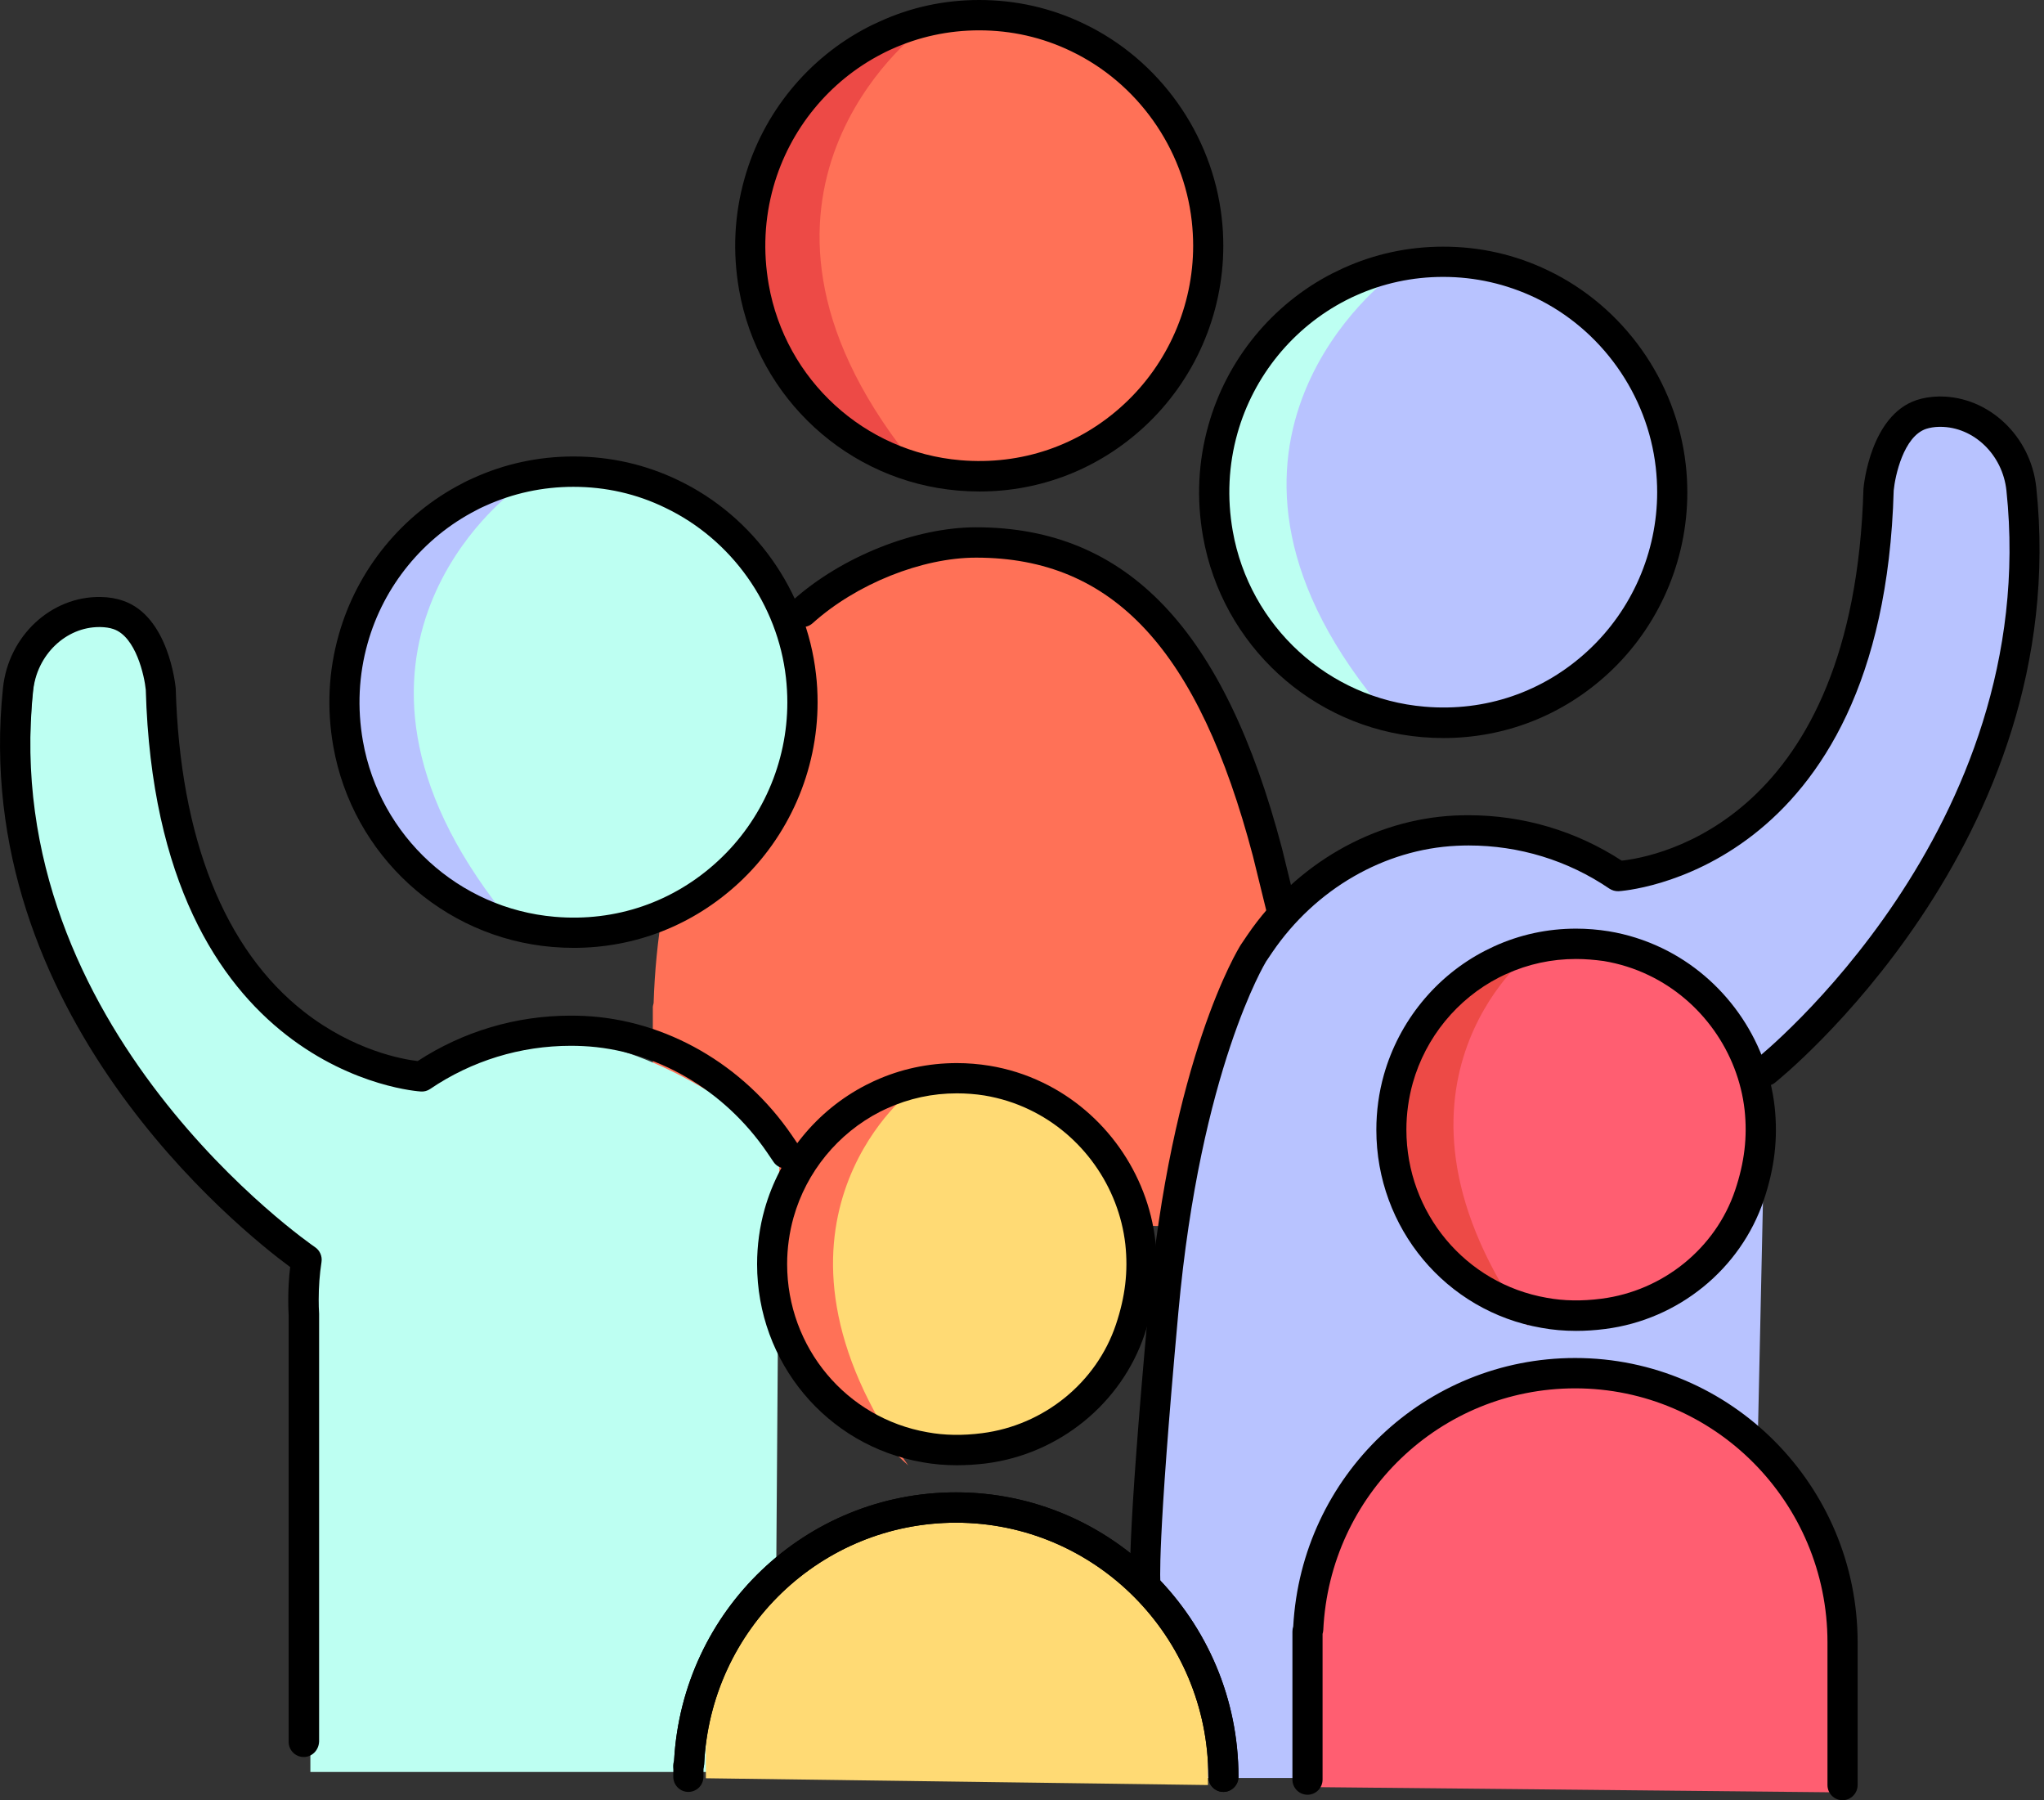 <svg width="159" height="140" viewBox="0 0 159 140" fill="none" xmlns="http://www.w3.org/2000/svg">
<rect x="0" y="0" width="159" height="140" fill="#333333" stroke="none"/>
<g clip-path="url(#clip0)">
<path d="M99.46 95.61V81.944C99.492 81.251 99.499 80.543 99.499 79.835C99.499 59.048 89.815 42.974 75.934 42.974C62.467 42.974 51.477 58.081 50.844 78.01C50.828 78.081 50.813 78.136 50.797 78.207C50.789 78.246 50.782 78.277 50.782 78.309V94.257" fill="#FF7157"/>
<path d="M89.806 123.706C89.806 123.706 89.415 121.707 91.19 102.235C92.964 82.762 98.201 74.438 98.201 74.438L98.693 73.714C102.179 68.6 107.783 65.224 113.934 64.933C114.263 64.918 114.599 64.91 114.927 64.91C119.226 64.91 123.22 66.224 126.534 68.474C126.534 68.474 146.004 67.585 146.825 38.379C146.825 38.379 147.262 33.541 150.146 32.573C150.576 32.431 151.045 32.361 151.514 32.353C154.86 32.29 157.58 35.02 157.931 38.364C160.808 65.697 137.359 83.281 137.359 83.281L136.163 138.269H88.931V123.706" fill="#B8C3FF"/>
<path d="M24.144 137.805V103.729C24.121 103.336 24.113 102.927 24.113 102.526C24.113 101.44 24.191 100.378 24.34 99.331C24.34 99.331 -0.234 81.833 2.556 53.777C2.9 50.338 5.534 47.545 8.786 47.6C9.247 47.608 9.692 47.679 10.114 47.829C12.912 48.82 13.335 53.785 13.335 53.785C14.132 83.777 33.031 84.689 33.031 84.689C36.251 82.376 40.128 81.031 44.302 81.031C49.484 81.031 57.05 85.547 60.622 88.969L60.27 137.805H24.144V137.805Z" fill="#BDFFF2"/>
<path d="M129.943 38.458C129.943 48.356 121.97 56.381 112.13 56.381C102.289 56.381 94.317 48.356 94.317 38.458C94.317 36.758 94.552 35.106 94.997 33.548C96.357 28.718 99.679 24.713 104.048 22.471C104.204 22.392 104.369 22.305 104.533 22.235C104.626 22.187 104.705 22.148 104.798 22.109C107.034 21.094 109.519 20.519 112.138 20.519C114.873 20.519 117.468 21.141 119.782 22.25C125.206 24.847 129.122 30.134 129.833 36.389C129.904 37.081 129.943 37.766 129.943 38.458Z" fill="#B8C3FF"/>
<path d="M93.965 138.82V133.541C93.989 133.273 93.996 132.998 93.996 132.723C93.996 124.69 85.258 118.175 74.464 118.175C63.998 118.175 55.455 124.312 54.963 132.015C54.947 132.038 54.939 132.062 54.924 132.093C54.916 132.109 54.908 132.117 54.908 132.133V138.293" fill="#FFDA74"/>
<path d="M107.159 54.69L100.937 51.314C96.388 47.632 94.02 40.559 94.895 35.169C94.958 34.8 95.02 34.446 95.122 34.107C97.725 25.405 108.222 21.448 108.222 21.448C108.222 21.448 90.628 34.398 107.159 54.69Z" fill="#BDFFF2"/>
<path d="M62.288 54.776C62.288 64.674 54.315 72.699 44.475 72.699C34.635 72.699 26.662 64.674 26.662 54.776C26.662 53.077 26.897 51.424 27.342 49.867C28.702 45.036 32.024 41.031 36.393 38.789C36.55 38.71 36.714 38.623 36.878 38.553C36.971 38.505 37.05 38.466 37.144 38.427C39.379 37.412 41.864 36.837 44.483 36.837C47.218 36.837 49.813 37.459 52.127 38.568C57.551 41.165 61.467 46.452 62.178 52.707C62.249 53.399 62.288 54.084 62.288 54.776Z" fill="#BDFFF2"/>
<path d="M39.159 71.007L32.672 67.066C28.248 63.384 26.395 56.877 27.239 51.487C27.294 51.118 27.364 50.764 27.458 50.425C29.991 41.723 39.847 38.277 39.847 38.277C39.847 38.277 23.081 50.716 39.159 71.007Z" fill="#B8C3FF"/>
<path d="M93.847 19.284C93.847 29.182 85.875 37.207 76.034 37.207C66.194 37.207 58.221 29.182 58.221 19.284C58.221 17.585 58.456 15.933 58.901 14.375C60.261 9.544 63.583 5.539 67.945 3.305C68.101 3.226 68.265 3.14 68.429 3.069C68.523 3.021 68.601 2.982 68.695 2.943C70.93 1.928 73.416 1.354 76.034 1.354C78.77 1.354 81.365 1.975 83.678 3.084C89.103 5.681 93.019 10.968 93.73 17.223C93.808 17.899 93.847 18.592 93.847 19.284Z" fill="#FF7157"/>
<path d="M70.65 35.516L64.303 31.385C59.911 27.703 57.965 21.377 58.809 15.988C58.863 15.618 58.934 15.264 59.028 14.925C61.544 6.224 71.455 2.471 71.455 2.471C71.455 2.471 54.674 15.224 70.65 35.516Z" fill="#ED4A46"/>
<path d="M136.962 87.892C136.962 95.878 130.529 102.345 122.596 102.345C121.752 102.345 120.923 102.274 120.118 102.125C113.357 100.952 108.23 95.02 108.23 87.884C108.23 86.515 108.418 85.177 108.769 83.926C109.871 80.032 112.544 76.798 116.07 74.996C116.195 74.933 116.327 74.863 116.46 74.808C116.538 74.768 116.601 74.737 116.679 74.705C118.485 73.887 120.486 73.431 122.596 73.431C123.393 73.431 124.175 73.494 124.933 73.62C126.277 73.84 127.567 74.257 128.763 74.823C133.14 76.924 136.305 81.18 136.868 86.232C136.931 86.775 136.962 87.325 136.962 87.892Z" fill="#FF5E71"/>
<path d="M88.799 98.332C88.799 106.318 82.367 112.785 74.433 112.785C73.589 112.785 72.761 112.715 71.956 112.565C65.195 111.393 60.068 105.46 60.068 98.324C60.068 96.955 60.255 95.618 60.607 94.367C61.709 90.472 64.382 87.239 67.907 85.437C68.032 85.374 68.165 85.303 68.298 85.248C68.376 85.209 68.439 85.177 68.517 85.146C70.322 84.327 72.323 83.871 74.433 83.871C75.231 83.871 76.012 83.934 76.77 84.06C78.115 84.28 79.404 84.697 80.6 85.264C84.977 87.364 88.143 91.621 88.706 96.672C88.768 97.223 88.799 97.774 88.799 98.332Z" fill="#FFDA74"/>
<path d="M143.411 139.394V128.301C143.411 116.743 134.102 107.365 122.612 107.365C111.466 107.365 102.369 116.2 101.845 127.286C101.829 127.325 101.821 127.357 101.806 127.396C101.798 127.42 101.79 127.435 101.79 127.451V138.977" fill="#FF5E71"/>
<path d="M70.65 113.965L65.695 109.378C62.076 106.027 60.193 101.117 60.888 96.216C60.935 95.877 60.99 95.555 61.068 95.248C63.139 87.333 70.65 85.035 70.65 85.035C70.65 85.035 57.488 95.515 70.65 113.965Z" fill="#FF7157"/>
<path d="M118.915 103.155L113.96 98.568C110.341 95.217 108.457 90.307 109.153 85.406C109.2 85.067 109.254 84.745 109.332 84.438C111.404 76.523 118.915 74.225 118.915 74.225C118.915 74.225 105.745 84.705 118.915 103.155Z" fill="#ED4A46"/>
<path d="M112.284 57.396C111.729 57.396 111.167 57.372 110.612 57.325C102.076 56.601 95.073 50.181 93.58 41.723C93.064 38.788 93.205 35.877 94.002 33.06C95.433 27.97 98.95 23.666 103.647 21.259L103.765 21.204C103.905 21.133 104.046 21.062 104.187 20.999C104.257 20.96 104.359 20.913 104.468 20.865C106.915 19.748 109.549 19.182 112.269 19.182C115.129 19.182 117.873 19.803 120.421 21.031C126.291 23.839 130.394 29.614 131.129 36.105C131.215 36.821 131.254 37.561 131.254 38.3C131.254 43.635 129.019 48.757 125.11 52.368C121.562 55.641 117.06 57.396 112.284 57.396ZM112.261 21.534C109.877 21.534 107.571 22.03 105.406 23.013C105.32 23.053 105.25 23.084 105.179 23.116C105.031 23.186 104.922 23.241 104.812 23.297L104.703 23.352C100.599 25.46 97.52 29.229 96.261 33.69C95.566 36.16 95.441 38.717 95.894 41.298C97.199 48.71 103.343 54.327 110.815 54.957C115.536 55.366 120.061 53.816 123.524 50.606C126.947 47.443 128.909 42.943 128.909 38.277C128.909 37.632 128.87 36.986 128.8 36.357C128.159 30.669 124.563 25.61 119.413 23.147C117.169 22.085 114.77 21.534 112.261 21.534Z" fill="black"/>
<path d="M44.63 73.714C44.075 73.714 43.52 73.69 42.957 73.643C34.422 72.919 27.418 66.499 25.926 58.041C25.41 55.106 25.55 52.195 26.348 49.379C27.778 44.288 31.295 39.984 35.993 37.577L36.094 37.522C36.235 37.451 36.383 37.372 36.532 37.309C36.594 37.278 36.696 37.231 36.806 37.184C39.26 36.066 41.886 35.5 44.614 35.5C47.474 35.5 50.218 36.121 52.766 37.349C58.636 40.157 62.739 45.932 63.474 52.423C63.56 53.139 63.599 53.879 63.599 54.611C63.599 59.945 61.364 65.067 57.456 68.678C53.907 71.959 49.405 73.714 44.63 73.714ZM44.606 37.86C42.222 37.86 39.916 38.356 37.751 39.339C37.665 39.379 37.595 39.41 37.525 39.441C37.361 39.512 37.251 39.575 37.142 39.63L37.04 39.685C32.937 41.794 29.849 45.563 28.599 50.024C27.903 52.494 27.778 55.051 28.231 57.632C29.537 65.043 35.68 70.661 43.152 71.298C47.881 71.707 52.399 70.157 55.861 66.947C59.285 63.785 61.246 59.292 61.246 54.619C61.246 53.973 61.207 53.328 61.137 52.699C60.496 47.01 56.901 41.951 51.75 39.489C49.522 38.403 47.115 37.86 44.606 37.86Z" fill="black"/>
<path d="M76.197 38.222C75.642 38.222 75.079 38.198 74.525 38.151C65.989 37.427 58.986 31.007 57.493 22.549C56.977 19.614 57.118 16.703 57.915 13.887C59.346 8.796 62.863 4.493 67.56 2.085L67.67 2.03C67.81 1.959 67.951 1.888 68.1 1.825C68.162 1.794 68.264 1.747 68.373 1.699C70.82 0.566 73.446 0 76.174 0C79.034 0 81.778 0.622 84.326 1.849C90.196 4.658 94.299 10.433 95.034 16.924C95.12 17.64 95.159 18.379 95.159 19.119C95.159 24.453 92.924 29.575 89.016 33.187C85.475 36.459 80.973 38.222 76.197 38.222ZM76.174 2.36C73.79 2.36 71.484 2.856 69.319 3.84C69.241 3.879 69.17 3.902 69.1 3.942C68.936 4.013 68.826 4.076 68.717 4.131L68.608 4.186C64.504 6.294 61.425 10.063 60.166 14.524C59.471 16.994 59.346 19.552 59.799 22.132C61.104 29.544 67.24 35.161 74.72 35.791C79.441 36.192 83.966 34.65 87.429 31.44C90.852 28.277 92.814 23.784 92.814 19.111C92.814 18.466 92.775 17.821 92.705 17.191C92.064 11.503 88.468 6.444 83.318 3.981C81.082 2.903 78.675 2.36 76.174 2.36Z" fill="black"/>
<path d="M74.431 113.95C73.501 113.95 72.602 113.871 71.743 113.714C64.302 112.424 58.893 105.94 58.893 98.317C58.893 96.861 59.088 95.421 59.479 94.036C60.659 89.867 63.536 86.342 67.373 84.375C67.506 84.304 67.662 84.233 67.811 84.162C67.874 84.131 67.96 84.084 68.061 84.044C70.046 83.139 72.204 82.675 74.431 82.675C75.283 82.675 76.135 82.746 76.964 82.88C78.41 83.116 79.801 83.556 81.106 84.186C85.913 86.491 89.274 91.22 89.876 96.523C90.142 98.977 89.876 101.283 89.032 103.785C87.226 109.151 82.388 113.084 76.706 113.808C75.924 113.903 75.166 113.95 74.431 113.95ZM74.431 85.028C72.54 85.028 70.711 85.421 68.999 86.2C68.921 86.231 68.882 86.255 68.827 86.279C68.671 86.35 68.561 86.405 68.452 86.46C65.177 88.143 62.73 91.133 61.73 94.674C61.402 95.846 61.23 97.073 61.23 98.309C61.23 104.784 65.826 110.283 72.149 111.385C73.462 111.629 74.885 111.652 76.401 111.456C81.2 110.842 85.288 107.53 86.804 103.014C87.531 100.85 87.766 98.867 87.539 96.774C87.031 92.274 84.178 88.261 80.09 86.302C78.98 85.767 77.8 85.398 76.573 85.193C75.877 85.083 75.15 85.028 74.431 85.028Z" fill="black"/>
<path d="M95.167 139.355C94.518 139.355 93.995 138.828 93.995 138.175C93.995 127.278 85.194 118.418 74.368 118.418C63.879 118.418 55.274 126.672 54.773 137.215C54.766 137.348 54.734 137.482 54.688 137.608C54.688 137.616 54.688 137.616 54.68 137.624C54.547 138.127 54.093 138.505 53.546 138.505C52.898 138.505 52.374 137.978 52.374 137.325C52.374 137.199 52.397 137.049 52.436 136.924C53.077 125.208 62.683 116.058 74.368 116.058C86.483 116.058 96.339 125.979 96.339 138.175C96.339 138.82 95.808 139.355 95.167 139.355Z" fill="black"/>
<path d="M95.167 139.355C94.518 139.355 93.995 138.828 93.995 138.175C93.995 127.278 85.194 118.418 74.368 118.418C63.879 118.418 55.274 126.672 54.773 137.215C54.773 137.309 54.75 137.404 54.727 137.49C54.719 137.726 54.719 138.151 54.719 138.182C54.719 138.835 54.187 139.355 53.546 139.355C52.898 139.355 52.374 138.828 52.374 138.175C52.374 137.175 52.389 137.081 52.436 136.931C53.077 125.216 62.683 116.058 74.368 116.058C86.483 116.058 96.339 125.979 96.339 138.175C96.339 138.82 95.808 139.355 95.167 139.355Z" fill="black"/>
<path d="M122.602 103.501C121.672 103.501 120.773 103.423 119.913 103.265C112.472 101.975 107.064 95.492 107.064 87.868C107.064 86.412 107.259 84.972 107.65 83.588C108.83 79.418 111.706 75.893 115.544 73.926C115.677 73.855 115.833 73.784 115.982 73.714C116.037 73.682 116.123 73.643 116.224 73.596C118.225 72.683 120.375 72.219 122.602 72.219C123.454 72.219 124.306 72.29 125.135 72.423C126.573 72.659 127.964 73.1 129.277 73.729C134.084 76.035 137.445 80.763 138.047 86.066C138.312 88.521 138.047 90.826 137.203 93.328C135.397 98.694 130.559 102.628 124.869 103.352C124.087 103.454 123.337 103.501 122.602 103.501ZM122.594 74.579C120.703 74.579 118.874 74.972 117.162 75.751C117.092 75.783 117.045 75.806 116.99 75.83C116.834 75.901 116.717 75.956 116.615 76.011C113.348 77.687 110.901 80.677 109.901 84.217C109.573 85.389 109.401 86.617 109.401 87.852C109.401 94.327 113.997 99.827 120.32 100.928C121.633 101.172 123.055 101.196 124.572 100.999C129.371 100.386 133.459 97.073 134.975 92.557C135.702 90.393 135.936 88.411 135.71 86.318C135.202 81.817 132.349 77.805 128.261 75.846C127.151 75.311 125.971 74.941 124.744 74.737C124.04 74.642 123.321 74.579 122.594 74.579Z" fill="black"/>
<path d="M143.329 140C142.681 140 142.157 139.473 142.157 138.82V127.726C142.157 116.829 133.356 107.97 122.531 107.97C112.042 107.97 103.436 116.224 102.936 126.766C102.928 126.869 102.912 126.971 102.881 127.065V138.395C102.881 139.048 102.357 139.575 101.709 139.575C101.06 139.575 100.536 139.048 100.536 138.395V126.877C100.536 126.751 100.56 126.601 100.599 126.483C101.24 114.768 110.846 105.61 122.531 105.61C134.646 105.61 144.502 115.531 144.502 127.726V138.82C144.502 139.465 143.978 140 143.329 140Z" fill="black"/>
<path d="M23.627 136.64C22.978 136.64 22.454 136.113 22.454 135.46V102.274C22.431 101.935 22.423 101.518 22.423 101.101C22.423 100.244 22.47 99.386 22.572 98.537C18.687 95.673 -2.432 78.812 0.233 53.493C0.655 49.465 3.977 46.357 7.831 46.428C8.448 46.436 9.026 46.53 9.55 46.711C13.122 47.907 13.646 53.297 13.669 53.525C13.998 65.177 17.46 73.855 23.674 78.702C27.543 81.715 31.334 82.384 32.49 82.518C36.039 80.204 40.15 78.985 44.402 78.985C44.754 78.985 45.106 78.993 45.45 79.009C51.804 79.308 57.838 82.785 61.605 88.3L62.098 89.024C62.465 89.559 62.332 90.299 61.793 90.661C61.261 91.031 60.527 90.897 60.167 90.354L59.675 89.63C56.322 84.721 50.968 81.621 45.348 81.353C45.035 81.338 44.723 81.33 44.41 81.33C40.486 81.33 36.696 82.494 33.46 84.689C33.249 84.831 33.014 84.902 32.748 84.886C32.545 84.878 12.184 83.603 11.34 53.643C11.238 52.589 10.574 49.512 8.823 48.922C8.526 48.82 8.182 48.773 7.807 48.765C7.776 48.765 7.752 48.765 7.721 48.765C5.118 48.765 2.867 50.928 2.578 53.721C-0.181 80.008 24.252 96.821 24.502 96.987C24.878 97.238 25.081 97.695 25.01 98.143C24.862 99.095 24.791 100.079 24.791 101.07C24.791 101.44 24.799 101.81 24.823 102.171V135.429C24.799 136.113 24.276 136.64 23.627 136.64Z" fill="black"/>
<path d="M99.731 72.061C99.207 72.061 98.723 71.699 98.59 71.164L97.465 66.585C93.236 50.535 86.6 43.367 75.931 43.367C71.71 43.367 66.607 45.413 63.214 48.466C62.73 48.898 61.987 48.859 61.557 48.371C61.127 47.884 61.167 47.136 61.651 46.703C65.442 43.297 71.179 41.007 75.931 41.007C87.679 41.007 95.245 48.954 99.731 66.003L100.857 70.606C101.013 71.235 100.63 71.88 99.997 72.038C99.919 72.053 99.825 72.061 99.731 72.061Z" fill="black"/>
<path d="M89.125 124.587C88.57 124.587 88.07 124.178 87.961 123.603C87.89 123.242 87.625 120.496 89.329 101.794C91.111 82.258 96.3 73.824 96.519 73.478L97.035 72.714C100.795 67.199 106.837 63.721 113.183 63.422C113.527 63.407 113.879 63.399 114.231 63.399C118.483 63.399 122.594 64.618 126.15 66.931C128.8 66.648 144.229 63.863 144.956 38.009C144.979 37.711 145.511 32.321 149.075 31.117C149.598 30.944 150.177 30.85 150.794 30.834C150.833 30.834 150.88 30.834 150.919 30.834C154.702 30.834 157.977 33.918 158.399 37.907C161.307 65.57 138.304 84.02 138.07 84.201C137.562 84.603 136.827 84.516 136.428 83.997C136.03 83.485 136.116 82.746 136.632 82.337C136.858 82.164 158.845 64.493 156.078 38.151C155.781 35.358 153.53 33.194 150.935 33.194C150.904 33.194 150.88 33.194 150.849 33.194C150.466 33.202 150.13 33.257 149.833 33.352C148.074 33.942 147.418 37.01 147.308 38.143C146.472 68.025 126.111 69.3 125.908 69.308C125.642 69.316 125.408 69.245 125.197 69.111C121.961 66.908 118.17 65.751 114.246 65.751C113.934 65.751 113.621 65.759 113.308 65.775C107.681 66.043 102.327 69.135 98.974 74.052L98.481 74.784C98.458 74.831 93.385 83.131 91.666 102.022C89.985 120.464 90.259 123.116 90.274 123.218C90.399 123.855 89.977 124.453 89.344 124.579C89.274 124.579 89.204 124.587 89.125 124.587Z" fill="black"/>
</g>
<defs>
<clipPath id="clip0">
<rect width="158.667" height="140" fill="white"/>
</clipPath>
</defs>
</svg>
